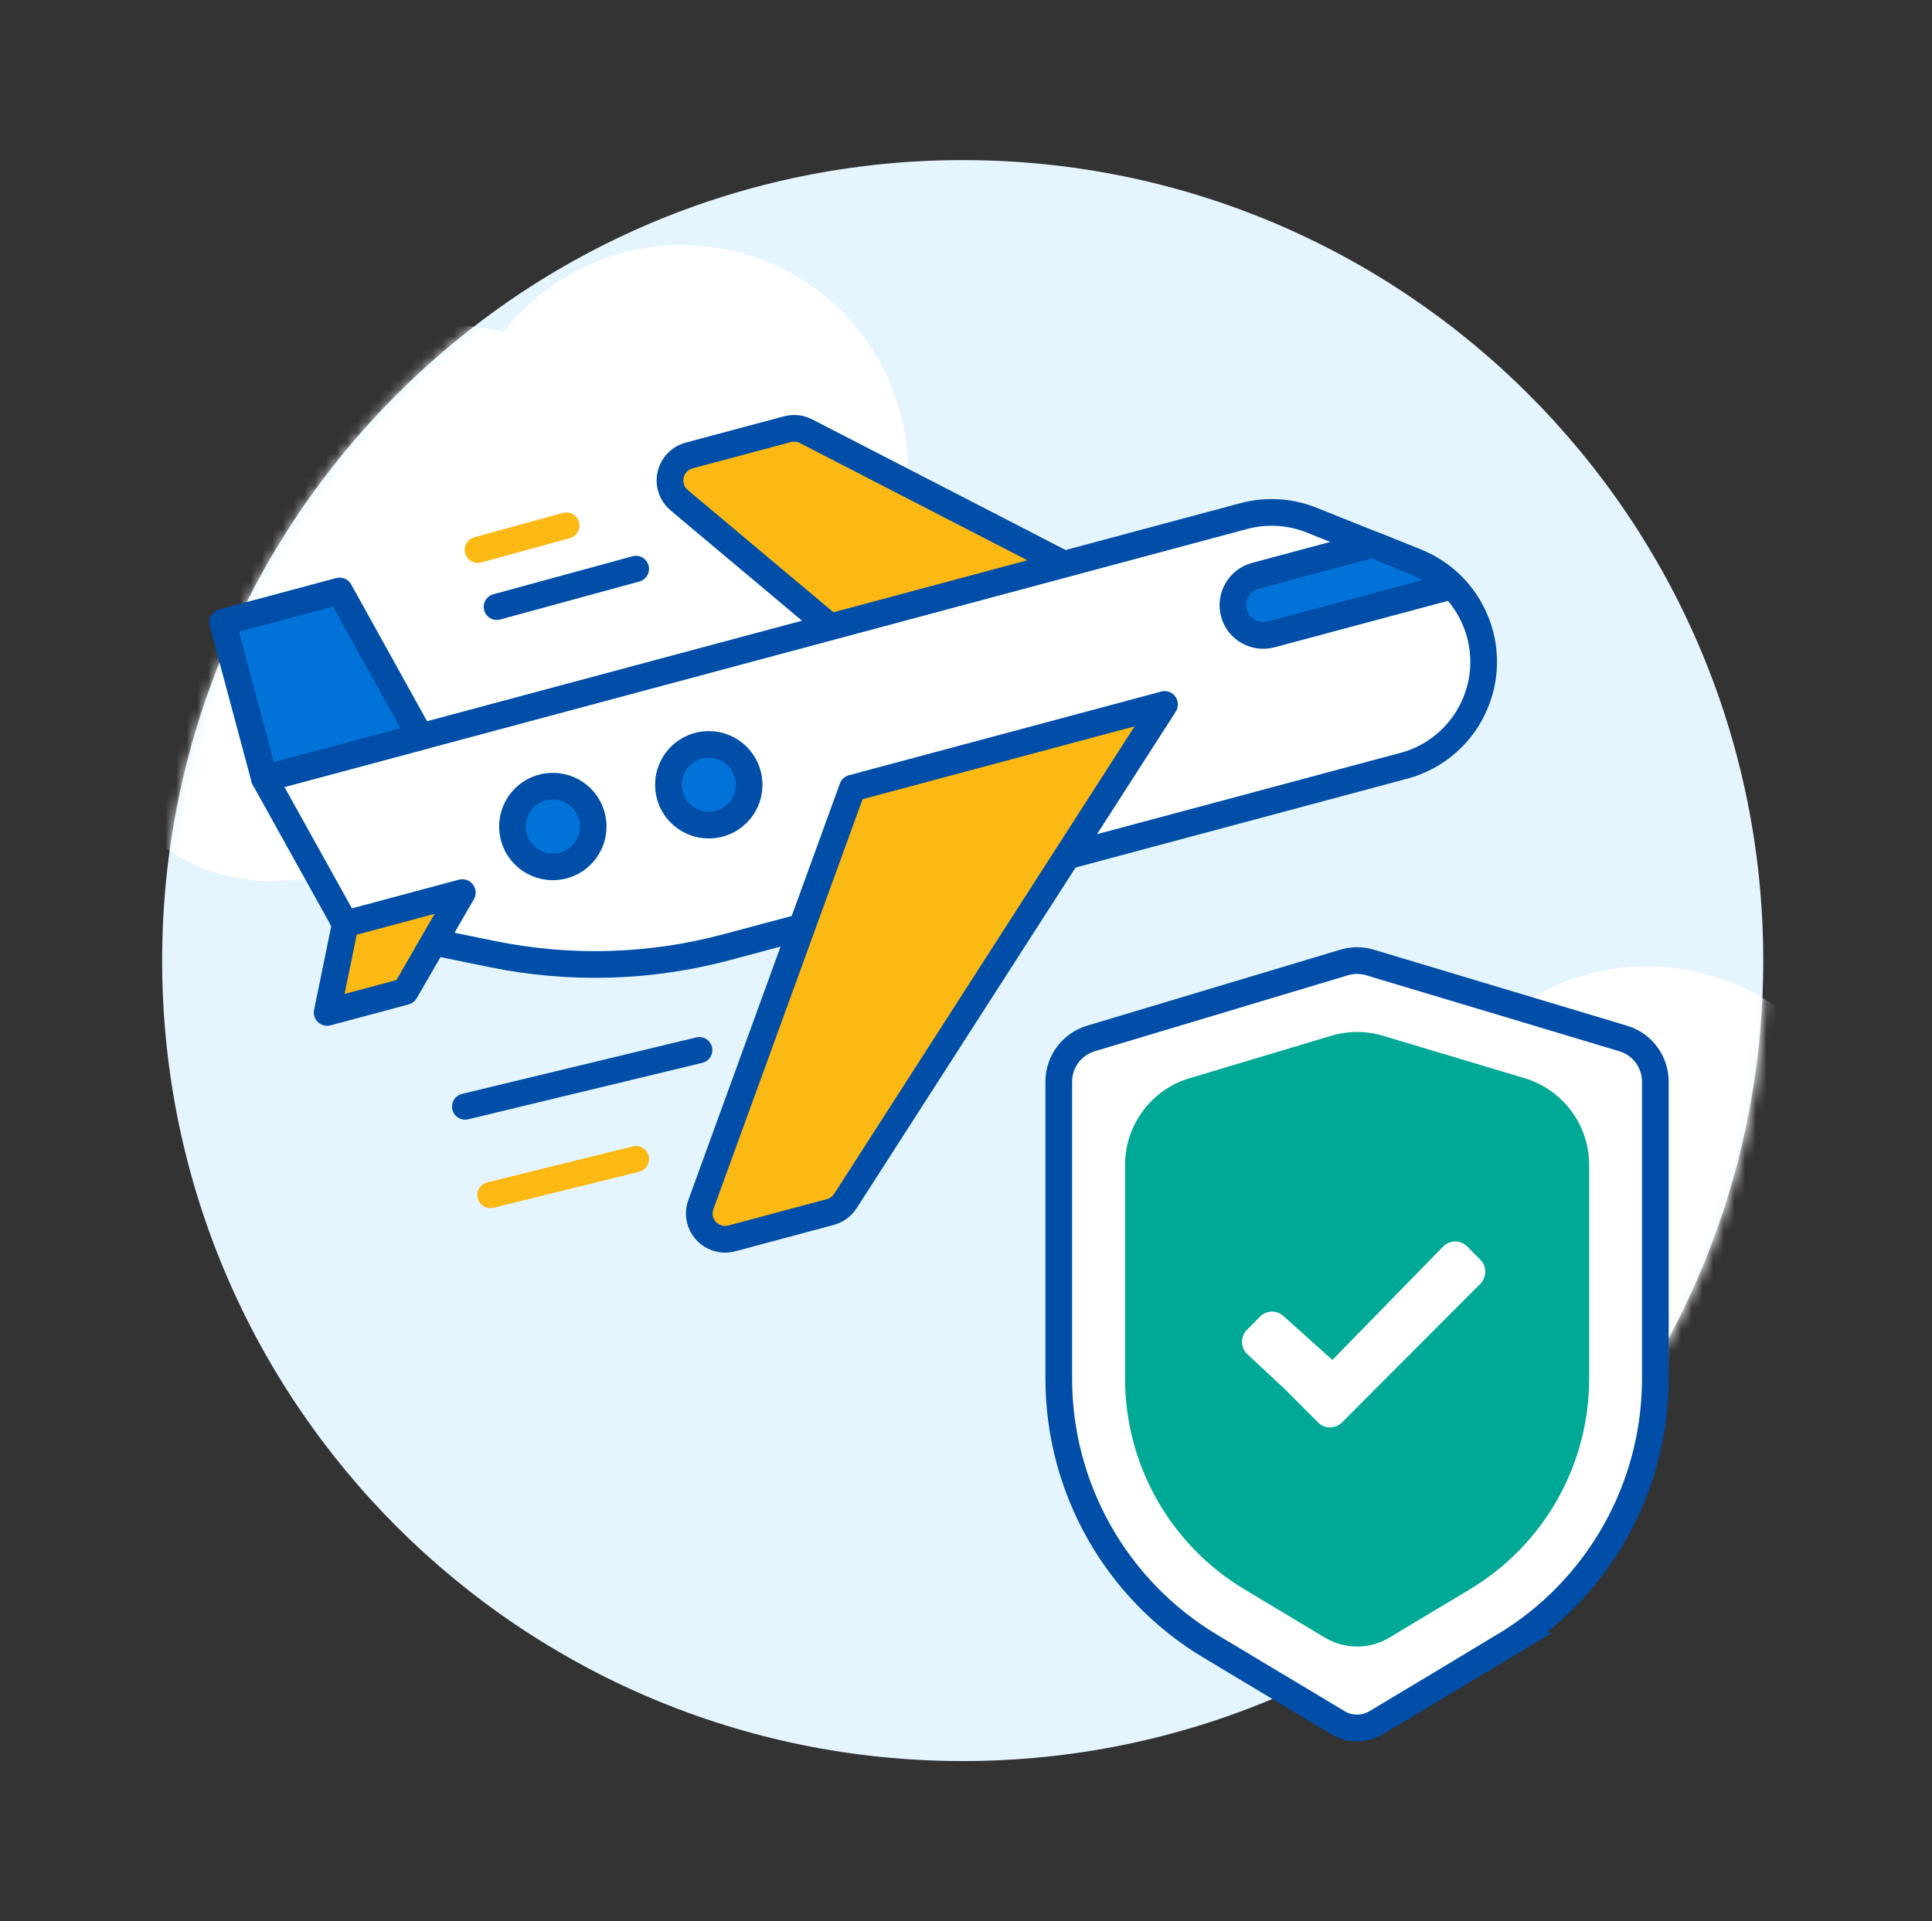 <svg width="181" height="180" viewBox="0 0 181 180" fill="none" xmlns="http://www.w3.org/2000/svg">
<rect x="0" y="0" width="181" height="180" fill="#333333" stroke="none"/>
<mask id="mask0_52_1734" style="mask-type:luminance" maskUnits="userSpaceOnUse" x="0" y="0" width="181" height="180">
<path d="M180.191 0H0.191V180H180.191V0Z" fill="white"/>
</mask>
<g mask="url(#mask0_52_1734)">
<path d="M90.191 165C131.613 165 165.191 131.421 165.191 90C165.191 48.579 131.613 15 90.191 15C48.77 15 15.191 48.579 15.191 90C15.191 131.421 48.77 165 90.191 165Z" fill="#E5F5FF"/>
<mask id="mask1_52_1734" style="mask-type:luminance" maskUnits="userSpaceOnUse" x="15" y="15" width="151" height="150">
<path d="M90.321 165C131.743 165 165.321 131.421 165.321 90C165.321 48.579 131.743 15 90.321 15C48.9 15 15.321 48.579 15.321 90C15.321 131.421 48.9 165 90.321 165Z" fill="white"/>
</mask>
<g mask="url(#mask1_52_1734)">
<path d="M91.001 48.93C88.632 48.93 86.281 49.43 84.121 50.4C87.572 39.21 81.302 27.35 70.112 23.9C61.702 21.31 52.572 24.18 47.151 31.11C35.801 28.21 24.252 35.07 21.352 46.42C21.091 47.44 20.912 48.47 20.802 49.52C11.851 51.96 6.571 61.2 9.011 70.15C11.451 79.1 20.692 84.38 29.642 81.94C34.422 80.64 38.382 77.29 40.471 72.79C40.941 72.82 41.411 72.84 41.892 72.84C48.422 72.84 54.592 69.84 58.602 64.69C63.992 66.06 69.712 65.27 74.522 62.48C72.722 71.58 78.641 80.42 87.742 82.22C96.841 84.02 105.681 78.1 107.481 69C109.281 59.9 103.361 51.06 94.261 49.26C93.192 49.05 92.091 48.94 91.001 48.94V48.93Z" fill="white"/>
<path d="M90.942 59.59H24.512V82.46H90.942V59.59Z" fill="white"/>
<path d="M181.441 116.51C179.071 116.51 176.721 117.01 174.561 117.98C178.011 106.79 171.741 94.93 160.551 91.48C152.141 88.89 143.011 91.76 137.591 98.69C126.241 95.79 114.691 102.65 111.791 114C111.531 115.02 111.351 116.05 111.241 117.1C102.291 119.54 97.011 128.78 99.451 137.73C101.891 146.68 111.131 151.96 120.081 149.52C124.861 148.22 128.821 144.87 130.911 140.37C131.381 140.4 131.851 140.42 132.331 140.42C138.861 140.42 145.031 137.42 149.041 132.27C154.431 133.64 160.151 132.85 164.961 130.06C163.161 139.16 169.081 148 178.181 149.8C187.281 151.6 196.121 145.68 197.921 136.58C199.721 127.48 193.801 118.64 184.701 116.84C183.631 116.63 182.531 116.52 181.441 116.52V116.51Z" fill="white"/>
<path d="M181.382 127.18H114.952V150.05H181.382V127.18Z" fill="white"/>
</g>
</g>
<path d="M124.682 65.74L95.442 73.57L63.632 46.87C62.612 46.01 62.472 44.49 63.332 43.46C63.652 43.08 64.082 42.81 64.552 42.68L73.782 40.21C74.362 40.06 74.982 40.13 75.512 40.4L124.672 65.74H124.682Z" fill="#E5F5FF"/>
<path d="M124.682 65.74L95.442 73.57L63.632 46.87C62.612 46.01 62.472 44.49 63.332 43.46C63.652 43.08 64.082 42.81 64.552 42.68L73.782 40.21C74.362 40.06 74.982 40.13 75.512 40.4L124.672 65.74H124.682Z" fill="#FDB913" stroke="#004EA8" stroke-width="2.5" stroke-linecap="round" stroke-linejoin="round"/>
<path d="M131.512 71.751L68.102 88.741C60.942 90.661 53.422 90.881 46.162 89.401L32.352 86.571L24.782 72.951L116.532 48.351C118.642 47.791 120.872 47.921 122.902 48.741L132.662 52.651C137.832 54.721 140.342 60.591 138.272 65.761C137.092 68.711 134.592 70.931 131.522 71.751" fill="white"/>
<path d="M131.512 71.751L68.102 88.741C60.942 90.661 53.422 90.881 46.162 89.401L32.352 86.571L24.782 72.951L116.532 48.351C118.642 47.791 120.872 47.921 122.902 48.741L132.662 52.651C137.832 54.721 140.342 60.591 138.272 65.761C137.092 68.711 134.592 70.931 131.522 71.751H131.512Z" stroke="#004EA8" stroke-width="2.5" stroke-linecap="round" stroke-linejoin="round"/>
<path d="M39.392 69.02L24.772 72.93L20.852 58.31L31.812 55.37L39.382 69.02H39.392Z" fill="#E5F5FF"/>
<path d="M39.392 69.02L24.772 72.93L20.852 58.31L31.812 55.37L39.382 69.02H39.392Z" fill="#0072D8" stroke="#004EA8" stroke-width="2.5" stroke-linecap="round" stroke-linejoin="round"/>
<path d="M109.091 66.01L79.861 73.84L65.661 112.87C65.201 114.13 65.851 115.51 67.111 115.97C67.581 116.14 68.081 116.16 68.561 116.03L77.791 113.56C78.371 113.4 78.871 113.04 79.201 112.53L109.101 66L109.091 66.01Z" fill="#E5F5FF"/>
<path d="M109.091 66.01L79.861 73.84L65.661 112.87C65.201 114.13 65.851 115.51 67.111 115.97C67.581 116.14 68.081 116.16 68.561 116.03L77.791 113.56C78.371 113.4 78.871 113.04 79.201 112.53L109.101 66L109.091 66.01Z" fill="#FDB913" stroke="#004EA8" stroke-width="2.5" stroke-linecap="round" stroke-linejoin="round"/>
<path d="M51.792 73.66C49.702 73.66 48.012 75.35 48.012 77.44C48.012 79.53 49.702 81.22 51.792 81.22C53.882 81.22 55.572 79.53 55.572 77.44C55.572 75.35 53.882 73.66 51.792 73.66Z" fill="white"/>
<path d="M51.792 73.66C49.702 73.66 48.012 75.35 48.012 77.44C48.012 79.53 49.702 81.22 51.792 81.22C53.882 81.22 55.572 79.53 55.572 77.44C55.572 75.35 53.882 73.66 51.792 73.66Z" fill="#0072D8" stroke="#004EA8" stroke-width="2.5" stroke-linecap="round" stroke-linejoin="round"/>
<path d="M66.402 69.75C64.312 69.75 62.622 71.44 62.622 73.53C62.622 75.62 64.312 77.31 66.402 77.31C68.492 77.31 70.182 75.62 70.182 73.53C70.182 71.44 68.492 69.75 66.402 69.75Z" fill="white"/>
<path d="M66.402 69.75C64.312 69.75 62.622 71.44 62.622 73.53C62.622 75.62 64.312 77.31 66.402 77.31C68.492 77.31 70.182 75.62 70.182 73.53C70.182 71.44 68.492 69.75 66.402 69.75Z" fill="#0072D8" stroke="#004EA8" stroke-width="2.5" stroke-linecap="round" stroke-linejoin="round"/>
<path d="M132.661 52.651L128.571 51.011L117.611 53.951C116.101 54.361 115.201 55.911 115.601 57.431C116.001 58.951 117.561 59.841 119.081 59.441L136.031 54.901C135.071 53.941 133.921 53.181 132.661 52.671" fill="#E5F5FF"/>
<path d="M132.661 52.651L128.571 51.011L117.611 53.951C116.101 54.361 115.201 55.911 115.601 57.431C116.001 58.951 117.561 59.841 119.081 59.441L136.031 54.901C135.071 53.941 133.921 53.181 132.661 52.671V52.651Z" fill="#0072D8" stroke="#004EA8" stroke-width="2.5" stroke-linecap="round" stroke-linejoin="round"/>
<path d="M32.351 86.57L30.651 94.86L37.961 92.9L43.311 83.63L32.351 86.57Z" fill="#E5F5FF"/>
<path d="M32.351 86.57L30.651 94.86L37.961 92.9L43.311 83.63L32.351 86.57Z" fill="#FDB913" stroke="#004EA8" stroke-width="2.5" stroke-linecap="round" stroke-linejoin="round"/>
<path d="M53.062 49.24L44.762 51.52" stroke="#FDB913" stroke-width="2.45" stroke-linecap="round"/>
<path d="M59.581 108.601L45.941 111.971" stroke="#FDB913" stroke-width="2.45" stroke-linecap="round"/>
<path d="M59.581 53.301L46.541 56.861" stroke="#004EA8" stroke-width="2.45" stroke-linecap="round"/>
<path d="M65.512 98.391L43.572 103.681" stroke="#004EA8" stroke-width="2.45" stroke-linecap="round"/>
<path d="M140.901 154.23L128.941 161.4C127.831 162.07 126.441 162.07 125.331 161.4L113.371 154.23C104.571 148.95 99.191 139.43 99.191 129.17V101.35C99.191 99.48 100.411 97.84 102.201 97.3L125.921 90.18C126.711 89.94 127.561 89.94 128.351 90.18L152.071 97.3C153.861 97.84 155.081 99.48 155.081 101.35V129.17C155.081 139.44 149.691 148.95 140.891 154.23H140.901Z" fill="white" stroke="#004EA8" stroke-width="2.5"/>
<path d="M127.141 152.71C126.361 152.71 125.591 152.5 124.931 152.1L117.381 147.57C114.211 145.67 111.571 142.96 109.741 139.74C107.921 136.52 106.951 132.86 106.951 129.16V109.14C106.951 107.64 107.421 106.2 108.321 105C109.221 103.79 110.451 102.93 111.891 102.5L125.141 98.53C125.791 98.34 126.461 98.24 127.131 98.24C127.801 98.24 128.481 98.34 129.121 98.53L142.371 102.5C143.811 102.93 145.051 103.8 145.941 105C146.841 106.21 147.311 107.64 147.311 109.14V129.16C147.311 132.86 146.351 136.52 144.521 139.74C142.701 142.96 140.061 145.67 136.881 147.57L129.331 152.1C128.661 152.5 127.901 152.71 127.121 152.71H127.141Z" fill="#00A995"/>
<path d="M127.141 151.16C127.641 151.16 128.131 151.02 128.561 150.77L136.111 146.24C139.051 144.47 141.501 141.96 143.191 138.98C144.881 135.99 145.771 132.6 145.771 129.17V109.15C145.771 107.98 145.401 106.87 144.711 105.94C144.011 105 143.051 104.33 141.941 104L128.691 100.03C128.191 99.88 127.671 99.8 127.141 99.8C126.611 99.8 126.091 99.88 125.591 100.03L112.341 104C111.221 104.34 110.261 105.01 109.571 105.94C108.871 106.88 108.511 107.99 108.511 109.15V129.17C108.511 132.6 109.401 135.99 111.091 138.98C112.781 141.97 115.231 144.48 118.171 146.24L125.721 150.77C126.151 151.03 126.641 151.16 127.141 151.16ZM127.141 154.27C126.101 154.27 125.051 153.99 124.131 153.44L116.581 148.91C109.651 144.75 105.401 137.26 105.401 129.17V109.15C105.401 105.4 107.861 102.09 111.451 101.02L124.701 97.05C126.291 96.57 127.991 96.57 129.581 97.05L142.831 101.02C146.421 102.1 148.881 105.4 148.881 109.15V129.17C148.881 137.26 144.641 144.75 137.701 148.91L130.151 153.44C129.221 154 128.181 154.27 127.141 154.27Z" fill="#00A995"/>
<path d="M138.341 119.92L128.542 129.74L125.362 132.93C124.942 133.35 124.262 133.35 123.842 132.93L120.662 129.74L117.162 126.48C116.752 126.06 116.752 125.38 117.162 124.96L118.412 123.7C118.832 123.28 119.512 123.28 119.932 123.7L124.502 127.8C124.681 127.98 124.972 127.98 125.152 127.8L135.572 117.13C135.992 116.71 136.671 116.71 137.091 117.13L138.341 118.39C138.761 118.81 138.761 119.49 138.341 119.9V119.92Z" fill="white" stroke="white" stroke-miterlimit="10"/>
</svg>
